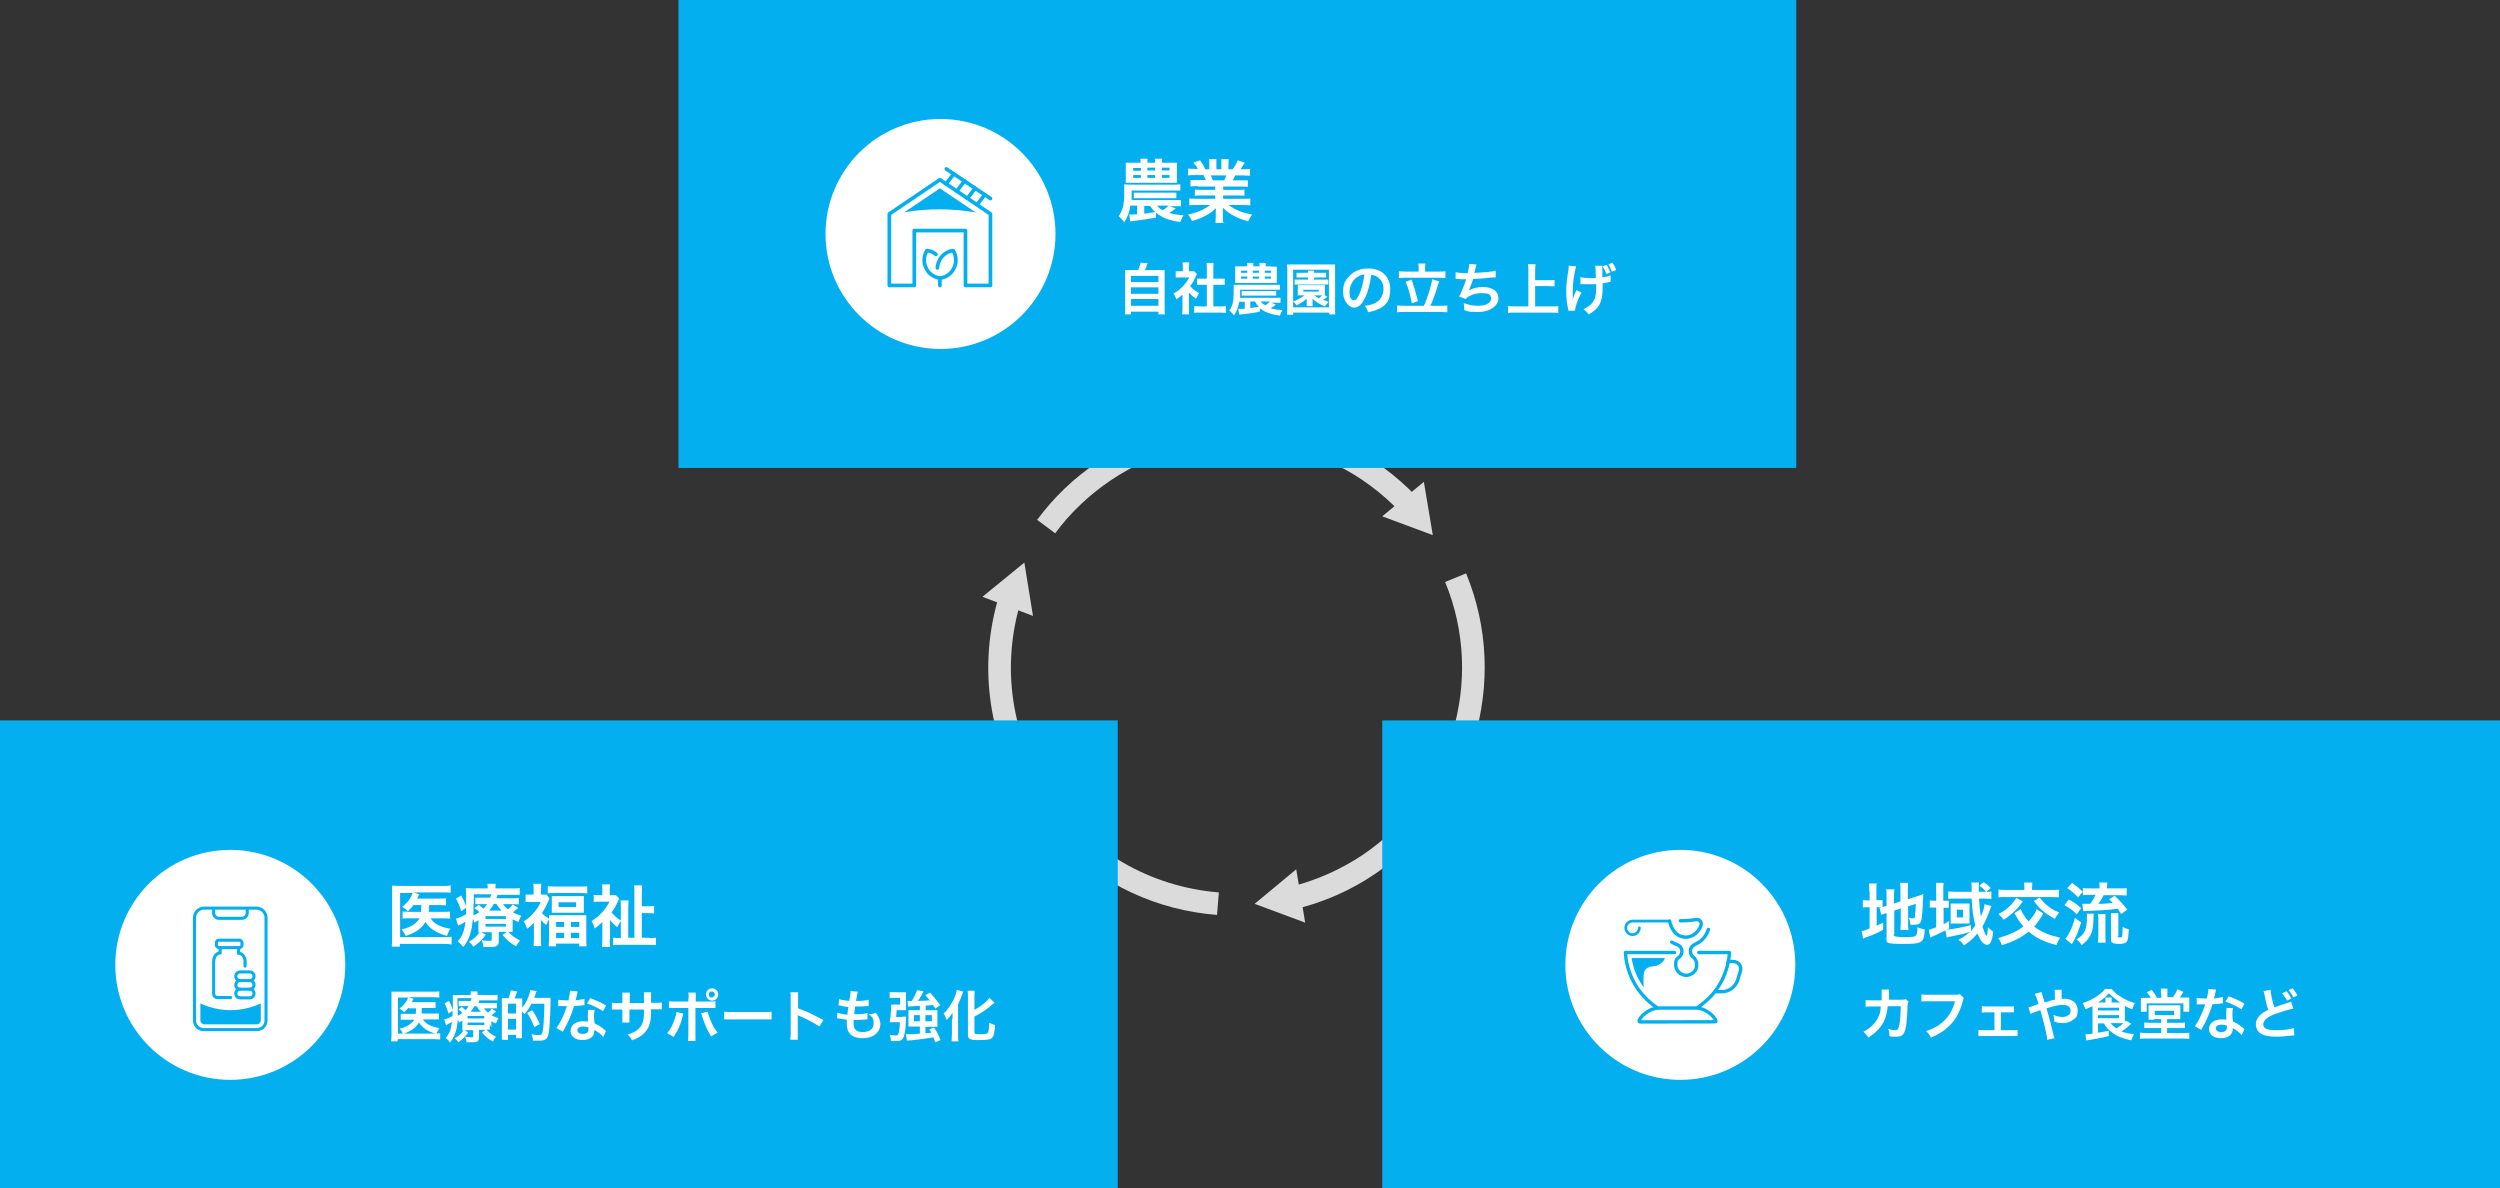<?xml version="1.0" encoding="UTF-8"?>
<svg id="_レイヤー_1" data-name="レイヤー_1" xmlns="http://www.w3.org/2000/svg" version="1.1" viewBox="0 0 811 385.5">
  <rect x="0" y="0" width="811" height="385.5" fill="#333333" stroke="none"/>
  <!-- Generator: Adobe Illustrator 29.1.0, SVG Export Plug-In . SVG Version: 2.1.0 Build 142)  -->
  <defs>
    <style>
      .st0 {
        stroke-width: 1.2px;
      }

      .st0, .st1, .st2, .st3 {
        fill: none;
        stroke: #04afef;
        stroke-linecap: round;
      }

      .st0, .st1, .st3 {
        stroke-linejoin: round;
      }

      .st4 {
        fill: #04afef;
      }

      .st1 {
        stroke-width: .9px;
      }

      .st5 {
        fill: #fff;
      }

      .st2 {
        stroke-miterlimit: 10;
        stroke-width: 1px;
      }

      .st6 {
        fill: #dbdbdb;
      }

      .st3 {
        stroke-width: 1.1px;
      }
    </style>
  </defs>
  <g>
    <g>
      <path class="st6" d="M336.4,168.7c5.4-7.3,12-13.7,19.7-18.8,15.9-10.7,35.2-15.5,54.2-13.3,18.8,2.2,36.3,10.9,49.3,24.6l-5.3,5c-24.7-26.1-64.2-30.5-94.1-10.3-6.9,4.7-13,10.4-17.9,17.1l-5.9-4.4Z"/>
      <polygon class="st6" points="448.4 167.5 464.8 173.6 461.9 156.3 448.4 167.5"/>
    </g>
    <g>
      <path class="st6" d="M344.3,273.6c-3.6-3.6-6.9-7.6-9.9-12-13.6-20.2-17.4-45.1-10.3-68.4l7,2.1c-6.4,21.2-3,43.9,9.4,62.2,12.5,18.6,32.6,30.2,54.9,32l-.6,7.3c-19.4-1.5-37.1-9.8-50.5-23.2Z"/>
      <polygon class="st6" points="335.1 199.8 332.3 182.5 318.7 193.6 335.1 199.8"/>
    </g>
    <g>
      <path class="st6" d="M420.3,294.8l-1.7-7.1c8.4-2.1,16.3-5.6,23.5-10.4,28.7-19.4,39.9-56.6,26.7-88.5l6.8-2.8c14.5,35.1,2.2,76.1-29.4,97.4-7.9,5.4-16.6,9.2-25.9,11.5Z"/>
      <polygon class="st6" points="420.5 282 407 293.2 423.4 299.3 420.5 282"/>
    </g>
  </g>
  <rect class="st4" x="220.1" width="362.6" height="151.8"/>
  <g>
    <path class="st5" d="M374.8,70.6c-1.9.4-4,.7-7.2,1.1-.4,0-.6,0-.9.2l-.4-2.3c.1,0,.2,0,.2,0,.5,0,1.7,0,2.4-.1v-2.8h-2.2c-.3,2.1-1,3.9-2,5.4-.8-1-1.1-1.4-1.8-2,1.3-1.8,1.8-3.7,1.8-7.5s0-2.2-.1-2.8c.8,0,1.3.1,2.2.1h14c.9,0,1.5,0,2.1-.1v2c-.4,0-1.2,0-2.1,0h-13.7v1.3c0,.6,0,1,0,1.8h14.2c.9,0,1.3,0,1.8,0v2c-.5,0-.9,0-1.8,0h-1.8l1.9.7c-.7.5-1.1.9-2.1,1.5,1.6.4,3,.7,4.6.7-.5,1-.7,1.4-1,2.2-3.5-.4-6-1.4-7.9-3v1.7ZM379.3,52.8c1.2,0,1.5,0,2.5,0,0,.6,0,1,0,2v2.5c0,.8,0,1.5,0,2-.9,0-1.2,0-2.2,0h-12.4c-.6,0-1.4,0-2,0,0-.5,0-1,0-2v-2.4c0-1,0-1.5,0-2.1.7,0,1.5,0,2.5,0h2.3c0-.5,0-.9-.1-1.3h2.4c0,.4-.1.9-.1,1.3h2.5c0-.5,0-1.1-.1-1.3h2.4c0,.4-.1.9-.1,1.3h2.4ZM367.6,54.5v.9h2.5v-.9h-2.5ZM367.6,56.8v.9h2.5v-.9h-2.5ZM367.8,62.5c.6,0,.9,0,2,0h9.8c1.1,0,1.4,0,2,0v1.8c-.6,0-.9,0-2,0h-9.8c-1,0-1.3,0-2,0v-1.8ZM371.2,69.3c.7,0,1.9-.3,3.5-.5-.7-.7-1.1-1.2-1.6-2h-1.9v2.6ZM372.2,55.3h2.5v-.9h-2.5v.9ZM372.2,57.7h2.5v-.9h-2.5v.9ZM375.4,66.7c.5.7.9,1.1,1.8,1.5.7-.4,1.3-.9,1.9-1.5h-3.7ZM376.9,55.3h2.5v-.9h-2.5v.9ZM376.9,57.7h2.5v-.9h-2.5v.9Z"/>
    <path class="st5" d="M388.5,60.4c-1,0-1.6,0-2.3.1v-2.1c.6,0,1.2,0,2.3,0h2.7c-.3-.7-.6-1.2-.8-1.6h-2.4c-1.1,0-1.9,0-2.6.1v-2.2c.7,0,1.4.1,2.5.1h.7c-.4-.8-.7-1.1-1.5-2l2.2-.8c.7,1,1.1,1.6,1.7,2.9h1.3v-1.6c0-.7,0-1.3-.1-1.7h2.4c0,.4,0,.9,0,1.6v1.7h1.6v-1.7c0-.7,0-1.2,0-1.6h2.4c0,.4-.1,1-.1,1.7v1.6h1.4c.8-1.1,1.2-1.9,1.6-2.9l2.3.8c-.5.9-.9,1.4-1.4,2.1h.6c1.1,0,1.8,0,2.5-.1v2.2c-.7,0-1.5-.1-2.6-.1h-2.2c-.4.9-.5,1.1-.8,1.6h2.6c1.1,0,1.6,0,2.3,0v2.1c-.7,0-1.2-.1-2.3-.1h-5.7v1.1h4.6c1,0,1.7,0,2.3-.1v2c-.6,0-1.3-.1-2.3-.1h-4.6v1.1h6.1c1.3,0,2,0,2.7-.1v2.2c-.8,0-1.6-.1-2.6-.1h-4.4c.7.6,1.7,1.2,3,1.8,1.4.6,2.6.9,4.6,1.3-.6.8-.9,1.3-1.3,2.2-3.7-1-6.2-2.4-8.2-4.4,0,.8,0,1,0,1.6v1.1c0,.9,0,1.6.2,2.2h-2.6c0-.6.1-1.4.1-2.2v-1.1c0-.5,0-.6,0-1.5-1,1.1-1.8,1.7-3.2,2.4-1.4.8-2.8,1.3-4.5,1.8-.4-.8-.8-1.4-1.3-2.1,3.2-.7,5.4-1.7,7.2-3.1h-4.1c-1,0-1.8,0-2.7.1v-2.2c.7,0,1.5.1,2.6.1h5.8v-1.1h-4.4c-1,0-1.6,0-2.2.1v-2c.6,0,1.3.1,2.2.1h4.4v-1.1h-5.5ZM397.1,58.5c.3-.6.5-1,.7-1.6h-5c.3.7.4,1,.7,1.6h3.6Z"/>
  </g>
  <g>
    <path class="st5" d="M369.2,87.6c.4-.8.6-1.5.8-2.4l2.3.2c-.3.9-.6,1.5-.9,2.2h4.2c1,0,1.5,0,2.2,0,0,.6,0,1.1,0,2.2v10.1c0,1.1,0,1.5.1,2.1h-2.1v-.9h-8.9v.9h-2c0-.5.1-1.2.1-2.1v-10.1c0-1.1,0-1.6,0-2.2.6,0,1.2,0,2.2,0h2.2ZM366.9,91.5h8.9v-2h-8.9v2ZM366.9,95.3h8.9v-2.1h-8.9v2.1ZM366.9,99.2h8.9v-2.2h-8.9v2.2Z"/>
    <path class="st5" d="M385.7,100.2c0,.8,0,1.3,0,1.8h-2.2c0-.5.1-1,.1-1.9v-4.5c-.7.6-1.1.9-2,1.5-.2-.7-.5-1.3-.9-1.9,1.3-.7,2.1-1.4,3.1-2.4.8-.9,1.4-1.6,2-2.8h-2.9c-.6,0-1,0-1.5,0v-2c.5,0,.8,0,1.4,0h.9v-1.5c0-.5,0-1-.1-1.4h2.2c0,.4-.1.8-.1,1.4v1.5h.7c.6,0,.8,0,1,0l.9.9c-.2.3-.3.5-.4.8-.6,1.3-.9,1.9-1.8,3.1.8,1,1.7,1.6,2.9,2.3-.4.6-.7,1.1-1,1.8-.9-.6-1.5-1.1-2.3-2v5.2ZM393.4,99.4h2.2c.9,0,1.5,0,2.1-.1v2.2c-.6,0-1.3-.1-2.1-.1h-6.2c-.7,0-1.4,0-2,.1v-2.2c.6,0,1.2.1,2.1.1h2v-7h-1.4c-.6,0-1.2,0-1.8,0v-2c.5,0,1,0,1.8,0h1.4v-3.2c0-.7,0-1.2-.1-1.9h2.3c-.1.7-.1,1.1-.1,1.9v3.2h1.9c.8,0,1.3,0,1.8,0v2c-.6,0-1.1,0-1.8,0h-1.9v7Z"/>
    <path class="st5" d="M408.6,101.1c-1.6.4-3.3.6-5.9.9-.3,0-.5,0-.7.1l-.3-1.9c.1,0,.1,0,.2,0,.4,0,1.4,0,1.9,0v-2.3h-1.8c-.3,1.7-.8,3.2-1.7,4.4-.7-.8-.9-1.1-1.5-1.6,1.1-1.5,1.4-3,1.4-6.1s0-1.8,0-2.2c.6,0,1.1,0,1.8,0h11.5c.8,0,1.2,0,1.7,0v1.6c-.3,0-1,0-1.7,0h-11.2v1.1c0,.5,0,.8,0,1.5h11.6c.8,0,1.1,0,1.5,0v1.6c-.4,0-.8,0-1.5,0h-1.5l1.5.6c-.5.5-.9.7-1.7,1.2,1.3.4,2.4.5,3.8.6-.4.8-.6,1.2-.8,1.8-2.9-.4-4.9-1.1-6.5-2.4v1.4ZM412.2,86.5c1,0,1.2,0,2,0,0,.5,0,.8,0,1.7v2c0,.7,0,1.3,0,1.6-.7,0-1,0-1.8,0h-10.1c-.5,0-1.1,0-1.6,0,0-.4,0-.8,0-1.7v-2c0-.8,0-1.2,0-1.7.6,0,1.3,0,2,0h1.9c0-.4,0-.7,0-1.1h2c0,.4,0,.7,0,1.1h2c0-.4,0-.9,0-1.1h2c0,.4,0,.7,0,1.1h1.9ZM402.6,87.8v.7h2v-.7h-2ZM402.6,89.7v.7h2v-.7h-2ZM402.8,94.4c.5,0,.7,0,1.6,0h8c.9,0,1.2,0,1.6,0v1.5c-.5,0-.8,0-1.6,0h-8c-.8,0-1.1,0-1.6,0v-1.5ZM405.6,99.9c.6,0,1.5-.2,2.8-.4-.6-.5-.9-1-1.3-1.7h-1.5v2.1ZM406.4,88.5h2v-.7h-2v.7ZM406.4,90.4h2v-.7h-2v.7ZM409,97.8c.4.6.8.9,1.5,1.2.5-.3,1-.7,1.5-1.2h-3ZM410.3,88.5h2v-.7h-2v.7ZM410.3,90.4h2v-.7h-2v.7Z"/>
    <path class="st5" d="M431.2,102.1v-.7h-11.7v.7h-2c0-.6.1-1.4.1-2.4v-11.7c0-.8,0-1.5-.1-2.2.6,0,1.2,0,2.1,0h11.4c.9,0,1.5,0,2.1,0,0,.7,0,1.2,0,2.2v11.7c0,1.1,0,1.9.1,2.3h-2ZM419.5,97.8c.8-.3,1.3-.5,1.6-.7.8-.4,1.4-.8,2.1-1.3h-1q-.8,0-1.2,0c0-.3,0-.5,0-1v-1.3c0-.4,0-.6,0-1,.3,0,.6,0,1.2,0h6.4c.6,0,.8,0,1.2,0,0,.3,0,.5,0,1v1.3c0,.5,0,.7,0,1l.8.4q-.1,0-.3.3c-.3.3-.6.5-1.1.8.5.2.9.3,1.8.6-.5.6-.8.9-1.2,1.5-1.9-.8-3.1-1.6-4-2.5q0,.3,0,.6v.8c0,.5,0,.7,0,1h-1.9c0-.3,0-.6,0-1v-.8c0-.1,0-.4,0-.6-1,.9-1.8,1.4-3.3,2.2-.4-.6-.5-.8-1.1-1.3v1.9h11.6v-12.2h-11.6v10.3ZM422.1,90c-.7,0-1,0-1.5,0v-1.5c.4,0,.7,0,1.5,0h2.2c0-.3,0-.5,0-.7h2c0,.2,0,.3,0,.7h2.5c.7,0,1,0,1.4,0v1.5c-.5,0-.7,0-1.4,0h-2.5v.7h3.2c.7,0,1,0,1.4,0v1.6c-.5,0-.8,0-1.4,0h-8.1c-.6,0-.9,0-1.4,0v-1.6c.4,0,.7,0,1.4,0h2.9v-.7h-2.2ZM422.8,94.6h5v-.6h-5v.6ZM426.4,95.8c.4.4.7.6,1.4,1,.3-.3.8-.6,1.1-1h-2.4Z"/>
    <path class="st5" d="M442.9,96.4c-1,2.3-2.2,3.4-3.7,3.4s-3.5-2.1-3.5-5,.7-3.8,2-5.2c1.5-1.7,3.6-2.5,6.2-2.5,4.3,0,7.1,2.6,7.1,6.7s-1.6,5.6-4.4,6.7c-.9.4-1.6.5-2.8.8-.3-1-.5-1.4-1.1-2.1,1.7-.2,2.7-.5,3.6-1,1.6-.9,2.5-2.6,2.5-4.5s-.8-3.1-2.2-4c-.6-.3-1-.5-1.8-.5-.3,2.8-1,5.3-1.9,7.3ZM440.2,89.9c-1.5,1.1-2.4,2.9-2.4,4.9s.6,2.6,1.4,2.6,1.2-.8,1.9-2.3c.7-1.6,1.3-4.1,1.5-6.1-.9.1-1.6.4-2.3.9Z"/>
    <path class="st5" d="M461.9,99.2c1.1-2.3,2.5-6.8,2.7-8.6l2.3.7c-.2.4-.2.5-.6,1.7-.6,2.2-1.6,4.7-2.3,6.2h3.2c.9,0,1.7,0,2.3-.1v2.2c-.6,0-1.3-.1-2.3-.1h-11.7c-1,0-1.7,0-2.3.1v-2.2c.6,0,1.4.1,2.3.1h6.4ZM460.2,86.9c0-.5,0-.9-.1-1.4h2.3c0,.4-.1.9-.1,1.4v1.2h4.3c1,0,1.8,0,2.3-.1v2.2c-.6,0-1.4-.1-2.3-.1h-10.5c-.9,0-1.7,0-2.3.1v-2.2c.5,0,1.3.1,2.3.1h4.1v-1.2ZM457.9,90.7c.8,2.2,1.2,3.6,2.1,7l-2,.7c-.5-2.6-1.1-4.9-2-7l1.9-.7Z"/>
    <path class="st5" d="M472.2,88.3c.8.2,2,.3,3.9.3.3-1.4.5-2.2.5-3l2.4.2q-.1.3-.3,1t-.4,1.7c1.4,0,3.4-.2,4.6-.3,1.3-.2,1.7-.2,2.3-.4v2.2c-.3,0-.5,0-.9,0-2.6.3-4.2.4-6.4.5-.4,1.3-1.1,3-1.4,3.7h0c1.2-.7,2.8-1.1,4.5-1.1,3.2,0,5.1,1.4,5.1,3.7s-2.6,4.4-6.5,4.4-3.2-.2-4.6-.6c0-1,0-1.4-.2-2.3,1.6.6,3.1.9,4.6.9,2.6,0,4.3-.9,4.3-2.4s-1.1-1.7-3-1.7-2.7.3-3.9.9c-.7.3-1,.6-1.3,1l-2.2-.8c.3-.4.6-1,.8-1.6.6-1.4,1.3-3.1,1.5-4-1,0-1.8,0-2.7-.1-.3,0-.4,0-.6,0h-.1v-2.1Z"/>
    <path class="st5" d="M497.9,99.4h5.2c1,0,1.8,0,2.4-.1v2.2c-.8,0-1.5-.1-2.4-.1h-11.4c-.8,0-1.7,0-2.5.1v-2.2c.7,0,1.5.1,2.5.1h4.1v-11.6c0-.8,0-1.3-.1-2.1h2.4c0,.7-.1,1.3-.1,2.1v3.1h4.2c.8,0,1.4,0,2.1-.1v2.1c-.6,0-1.3-.1-2.1-.1h-4.2v6.6Z"/>
    <path class="st5" d="M513,95c-1.2,2.2-2,4.5-2.1,5.8h-2.1c0-.1,0-.2-.1-.6-.5-2-.6-3.8-.6-5.9s.1-3.1.7-6.8c.1-.7.1-.9.1-1.3l2.4.2c-.2.7-.3,1.1-.5,2.2-.3,1.5-.4,2-.5,3.5,0,1.2-.1,1.7-.1,2.1s0,.3,0,.5c0,.2,0,.5,0,1.4v.3c0,.3,0,.4,0,.7.3-1,.8-2.2,1.2-3l1.6.8ZM512.6,89.9c.8.2,1.7.3,3.2.3s1,0,1.9,0c-.1-3.2-.1-3.3-.2-4h2.3c0,.3,0,.4,0,.6s0,.3,0,1.2c0,.2,0,.9,0,2,1.3-.2,2.1-.4,2.7-.7v2.1c-.2,0-.3,0-.9.2-.8.2-1,.2-1.7.3,0,.4,0,.5,0,.9,0,1.9-.1,3.4-.4,4.3-.4,1.5-1,2.6-2.1,3.5-.6.5-1,.8-2,1.4-.6-.8-.9-1.1-1.7-1.7,1.2-.6,2.1-1.2,2.8-2,.9-1.1,1.3-2.4,1.3-5s0-.6,0-1.1c-.6,0-1.5,0-2.4,0s-1.2,0-1.6,0c-.5,0-.6,0-.8,0h-.3v-2.1ZM521.2,85.9c.5.9.8,1.5,1.2,2.5l-1.3.5c-.3-1-.7-1.7-1.2-2.5l1.3-.5ZM522.9,88.2c-.3-.9-.7-1.7-1.1-2.5l1.3-.5c.5.8.9,1.5,1.2,2.4l-1.3.5Z"/>
  </g>
  <rect class="st4" y="233.7" width="362.6" height="151.8"/>
  <g>
    <path class="st5" d="M132.5,326.9c-.5.6-.7.8-1.4,1.5-.4-.5-.8-.8-1.5-1.2,1.2-1,2-1.9,2.5-2.9.1-.2.2-.3.3-.7h-3.3v11.7h11.7c.9,0,1.5,0,2-.1v2c-.6,0-1.1-.1-2-.1h-11.8v.7h-2.1c0-.6.1-1.2.1-2.1v-12.1c0-.8,0-1.4,0-1.9.6,0,1,0,1.9,0h11.6c.9,0,1.4,0,2-.1v2c-.6,0-1.1-.1-2-.1h-8l1.6.5c0,.1,0,.2-.1.3q-.1.3-.4.8h5.9c.9,0,1.3,0,1.8,0v1.9c-.6,0-1.1,0-1.7,0h-2.8q0,.2,0,.4c0,.5,0,.9,0,1.4h3.9c.8,0,1.2,0,1.7,0v1.9c-.5,0-1,0-1.8,0h-3.4c.9,1.4,2.4,2.3,5.3,2.8-.4.6-.6,1-.9,1.9-2.9-.8-4.5-1.9-5.7-3.7-1,1.7-2.6,2.9-5.2,3.7-.3-.7-.6-1.3-1.1-1.7,1.3-.3,1.9-.6,2.7-1,1-.6,1.7-1.2,2.1-1.9h-2.5c-1,0-1.4,0-1.9,0v-1.9c.5,0,.9,0,2,0h2.9c0-.6,0-.8.1-1.8h-2.3Z"/>
    <path class="st5" d="M158.9,332.4c0,.9,0,1.1,0,1.6-.4,0-.6,0-1.1,0,1,1.1,1.8,1.7,3.1,2.3-.4.5-.7,1-1,1.6-1.6-.9-2.4-1.6-3.6-3l1.2-.8h-2.1v2.6c0,.5-.2.9-.5,1.1-.3.2-.7.3-1.6.3s-1.3,0-2,0c0-.7-.1-1.1-.5-1.8.8.1,1.4.2,2,.2s.7,0,.7-.4v-1.9h-2c-.4,0-.5,0-.8,0l1.2.7c-1,1.4-1.8,2.2-3.2,3.2-.5-.7-.7-.9-1.2-1.3,1.4-.8,2.2-1.5,2.8-2.5q-.2,0-.3,0c0-.5,0-.7,0-1.5v-1.7c-.3.2-.5.3-1.1.6-.1-.5-.2-.6-.4-1-.1,1.9-.4,3.2-.8,4.4-.4,1.2-.8,1.9-1.7,3.1-.5-.7-.8-1-1.4-1.5,1.2-1.4,1.7-2.7,2-5.2-.5.3-1.2.7-1.6.9,0,0-.2.1-.3.2l-.6-1.9c.6-.1,1.6-.5,2.7-1.1,0-.6,0-.9,0-1.7l-1.3.9c-.4-1.4-.7-2.2-1.3-3.3l1.4-.8c.6,1,.9,1.7,1.3,2.9v-.6c0-.3,0-1.3,0-1.9,0-1.4,0-1.6,0-2.3.6,0,1.2,0,2.2,0h3.6c0-.6,0-.9,0-1.2h2.2c0,.3,0,.6,0,1.1h0c0,.1,4.3.1,4.3.1,1,0,1.6,0,2.2-.1v1.8c-.6,0-1.1,0-2,0h-3.9c-.1.5-.2.6-.3.9h4.1c.8,0,1.3,0,1.9,0v1.7c-.5,0-.9,0-1.8,0h-2.4c.5.6.7.9,1.3,1.4.6-.5.9-.8,1.2-1.3l1.4.9c-.7.7-.9.8-1.4,1.3.8.4,1.3.6,2.2.9-.4.7-.5.9-.8,1.7-.7-.3-1-.4-1.5-.7v1.9ZM148.5,326.5c0,1.1,0,1.9,0,3,.6-.3,1-.5,1.5-.9-.4-.5-.7-.7-1.3-1.1l1.1-.9c.6.5.9.8,1.2,1.1.4-.4.7-.7,1-1.3h-1.5c-.8,0-1.2,0-1.7,0v-1.7c.5,0,.9,0,1.7,0h2.2c.1-.3.2-.5.3-.9h-4.6v2.6ZM151.7,330.4h5.4v-.8h-5.4v.8ZM151.7,332.5h5.4v-.8h-5.4v.8ZM156,328.2c-.6-.6-.8-.9-1.4-1.8h-.7c-.4.7-.7,1.2-1.2,1.8h3.3Z"/>
    <path class="st5" d="M164.9,323.9c.4-.9.6-1.7.8-2.6l2.1.3c-.4,1.1-.5,1.5-.9,2.3h1c.9,0,1.4,0,1.5,0q0,.1,0,.5s0,0,0,1v1.5c1.2-1.4,2.4-3.9,2.6-5.7l2.1.3c-.1.3-.1.3-.3.7,0,.3-.4,1.1-.5,1.5h3.8c.7,0,1.2,0,1.5,0q0,.5,0,1.4c0,2.2-.2,6.4-.3,7.3-.3,4.6-.8,5.2-3.6,5.2s-.9,0-1.8,0c0-.8-.2-1.3-.5-2.1,1.1.2,1.7.3,2.3.3s1-.1,1.2-.7c.4-1.1.6-4.5.7-9.5h-4.2c-.7,1.4-1.2,2.2-2.3,3.4-.3-.4-.3-.5-.8-.9v6.9c0,.7,0,1.3,0,1.8h-1.9v-1.1h-2.6v1.6h-2c0-.5,0-1.2,0-2.3v-9.4c0-1,0-1.4,0-1.8.3,0,.7,0,1,0h1ZM164.8,328.8h2.6v-3.2h-2.6v3.2ZM164.8,334h2.6v-3.5h-2.6v3.5ZM173.3,333.2c-.6-1.7-1.5-3.5-2.3-4.6l1.6-.9c1.1,1.5,1.6,2.5,2.5,4.5l-1.8,1Z"/>
    <path class="st5" d="M187.4,321.7q-.1.3-.3,1.2c0,.4-.2.8-.4,1.6,1.2-.1,2.2-.3,2.9-.5v2.1c-.1,0-.2,0-.5,0-.6.1-1.7.2-2.9.3-.5,1.8-1.2,3.5-2,5.2-.4.9-.6,1.2-1.3,2.5q-.2.4-.3.6l-2.1-1.2c.6-.8,1.1-1.6,1.7-2.9.7-1.4,1-2.2,1.7-4.2-.8,0-.9,0-1.1,0s-.3,0-.7,0h-1v-2.1c.6.1,1.3.2,2.4.2s.5,0,.9,0c.3-1.3.5-2.4.5-3.1l2.3.2ZM195.6,336.3c-.6-.8-1.7-1.6-2.8-2.2,0,.2,0,.3,0,.4,0,.7-.3,1.4-.8,1.9-.6.6-1.7,1-3,1-2.4,0-3.9-1.2-3.9-3s1.6-3.1,3.9-3.1.9,0,1.7.2c0-.8,0-1.5,0-2.1s0-1.2.1-1.8h2.1c-.2.8-.2,1.2-.2,1.9s0,1.4.2,2.5c1.3.6,1.5.7,2.8,1.7.3.2.3.3.6.5q.1.1.3.3l-1,2ZM189.2,333c-1.2,0-1.9.5-1.9,1.2s.6,1.2,1.8,1.2,1.8-.5,1.8-1.5,0-.6,0-.6c-.6-.2-1.1-.3-1.6-.3ZM195.6,328c-1.6-1-3.2-1.8-5.2-2.5l1.1-1.7c2.1.8,3.5,1.4,5.1,2.4l-1,1.9Z"/>
    <path class="st5" d="M208.9,325.3v-.8s0-.6,0-.6c0-1.2,0-1.6,0-2h2.3c0,.4,0,.5,0,1.2q0,1.1,0,2.2h1.2c1.3,0,1.6,0,2.3-.1v2.2c-.6,0-1.1,0-2.3,0h-1.2c0,2.2,0,2.3-.1,3-.3,2.3-1,3.8-2.6,5.2-1,.8-1.9,1.3-3.5,1.9-.3-.8-.6-1.1-1.4-1.9,1.7-.5,2.6-1,3.4-1.7,1.2-1.1,1.7-2.3,1.9-4.3,0-.4,0-.8,0-2.1h-4.7v2.7c0,.8,0,1,0,1.5h-2.3c0-.4,0-.9,0-1.5v-2.7h-1.1c-1.2,0-1.7,0-2.3,0v-2.2c.7.1,1.1.1,2.3.1h1.1v-1.8c0-.8,0-1.1,0-1.6h2.4c0,.6,0,.6,0,1.5v1.9h4.7Z"/>
    <path class="st5" d="M221.6,328.8c0,.2,0,.2-.1.6-.6,2.8-1.6,5-3,7-.9-.6-1.2-.8-2.1-1.2,1.2-1.4,1.8-2.7,2.5-4.7.3-.9.5-1.5.5-2.2l2.2.5ZM223.4,323.9c0-.9,0-1.4-.1-1.9h2.4c0,.5,0,.8,0,1.9v1h4.1c1.2,0,1.6,0,2.3-.1v2.2c-.6,0-1.1,0-2.3,0h-4.2v8.7c0,.9,0,1.4,0,2h-2.4c0-.6.1-1.1.1-2v-8.7h-4c-1.2,0-1.6,0-2.3,0v-2.2c.7.1,1.1.1,2.3.1h4v-1ZM229.6,328.2c.1.6.3,1.1.6,2,.8,2.2,1.5,3.4,2.6,4.8-.9.5-1.2.6-2.1,1.2-1.4-2.2-2.1-3.9-3-6.7-.1-.5-.2-.6-.3-.8l2.1-.5ZM233,322.6c0,1.1-.9,2-2,2s-2-.9-2-2,.9-2,2-2,2,.9,2,2ZM229.9,322.6c0,.6.5,1,1,1s1-.5,1-1-.5-1-1-1-1,.5-1,1Z"/>
    <path class="st5" d="M234.9,328.2c.8.1,1.1.1,2.9.1h9.6c1.8,0,2.1,0,2.9-.1v2.5c-.7,0-.9,0-2.9,0h-9.6c-2,0-2.2,0-2.9,0v-2.5Z"/>
    <path class="st5" d="M256.4,337.2c0-.6.1-1.1.1-2v-11.5c0-.9,0-1.4-.1-1.8h2.5c0,.5,0,.8,0,1.9v3.3c2.5.9,5.3,2.2,8.2,3.8l-1.3,2.1c-1.5-1-3.4-2.1-6.4-3.4-.4-.2-.5-.2-.6-.3,0,.5,0,.7,0,1.2v4.8c0,.9,0,1.4,0,2h-2.5Z"/>
    <path class="st5" d="M271.7,328.5c.8.3,1.3.4,3.2.7,0-.6.2-1.9.3-2.5-1.1-.1-1.4-.2-2.6-.5-.3,0-.3,0-.6-.1l.2-2c.8.3,2,.5,3.3.6.3-1.5.4-2.4.4-3s0,0,0-.2l2.4.2c-.2.6-.3.8-.6,3,2,0,3.1-.1,4.1-.4v2.1c-.3,0-.4,0-.8,0-1.3.1-1.9.1-2.5.1s-.3,0-1.1,0c-.2,1.3-.2,1.7-.3,2.5.5,0,.7,0,.9,0,1.3,0,2.6-.1,3.4-.4v2.1c-.2,0-.3,0-.6,0-.8,0-1.9.2-2.7.2s-.5,0-1.2,0c0,.5,0,1,0,1.3,0,.9.2,1.4.7,1.9.5.5,1.2.7,2.2.7,2.3,0,3.6-1,3.6-2.8s-.5-2.1-1.6-3c1,0,1.4-.1,2.2-.5.5.5.6.8.8,1.1.5.8.8,1.8.8,2.6,0,1.3-.6,2.5-1.7,3.4-1,.8-2.4,1.2-4.1,1.2-3.3,0-5.1-1.6-5.1-4.5s0-.9,0-1.5c-1.1-.1-1.8-.3-2.5-.4-.4,0-.4,0-.7-.1l.2-2.1Z"/>
    <path class="st5" d="M292.6,329.8c.6,0,.9,0,1.3,0,0,.4,0,.5,0,.9-.1,2.7-.2,3.5-.5,4.8-.2,1.1-.6,1.7-1.2,2-.4.2-.8.2-1.6.2s-1,0-1.6,0c0-.8-.1-1.2-.4-2,.7.1,1.3.2,1.8.2.7,0,.9,0,1-.5.3-.8.5-2,.5-3.8h-2.1c-.5,0-.8,0-1.2,0,.3-1.5.5-3.7.5-5.7.4,0,.6,0,1.5,0h1.4v-2.2h-1.8c-.7,0-1.2,0-1.6,0v-1.9c.4,0,.8.1,1.7.1h2.2c.6,0,1,0,1.4,0,0,.5,0,.8,0,1.4v2.7c0,.5,0,1.1,0,1.7-.4,0-.7,0-1.3,0h-1.7q-.1,1.5-.2,2.2h1.9ZM298.5,326.3c-2.4.1-3.7.2-3.9.3l-.2-1.9c.3,0,.6,0,.9,0s.1,0,.5,0c.8-1.4,1.3-2.3,1.7-3.5l2.1.4q-.2.4-.7,1.3c-.3.6-.6,1-1.1,1.8,1.3,0,2.6-.1,3.8-.2-.4-.5-.7-.8-1.4-1.7l1.5-.8c1.2,1.3,2.2,2.5,3.3,4.1l-1.6,1.1c-.3-.6-.5-.8-.7-1.2-1,.1-1.6.2-2.4.2v1.5h2.4c.6,0,1,0,1.4,0,0,.4,0,.7,0,1.3v2.7c0,.6,0,.9,0,1.4-.5,0-1,0-1.5,0h-2.4v2.1q1-.1,1.9-.2c-.2-.3-.3-.6-.6-1.1l1.5-.6c1.1,1.7,1.4,2.3,2.1,4.1l-1.7.7c-.3-.8-.4-1.1-.6-1.6-2.2.4-5.3.8-7.4,1-.8,0-.9,0-1.2.1l-.3-2.1c.2,0,.4,0,.5,0,.7,0,2.4,0,4-.2v-2.3h-2.2c-.7,0-1.1,0-1.5,0,0-.4,0-.9,0-1.4v-2.6c0-.5,0-.9,0-1.3.5,0,.8,0,1.5,0h2.2v-1.4ZM296.5,329.3v2h1.9v-2h-1.9ZM300.2,331.3h2.1v-2h-2.1v2Z"/>
    <path class="st5" d="M309,330.6c0-.6,0-.8,0-2-.4.6-1.2,1.6-1.9,2.3-.4-1.1-.4-1.2-1-2.1,1.2-1.2,1.7-1.9,2.5-3.2,1-1.6,1.6-3.2,1.8-4.5l2.1.6c-.2.4-.2.6-.4,1-.4,1.2-.5,1.3-1.3,3.1v9.7c0,.7,0,1.5.1,2.3h-2.2c0-.8.1-1.5.1-2.3v-4.9ZM316.1,334.9c0,.5.3.6,1.8.6s2.3-.1,2.5-.4c.3-.4.4-1.1.5-3.3.7.3,1.3.6,1.9.7-.1,2.2-.4,3.4-.8,4-.6.7-1.5.9-4.5.9s-3.5-.3-3.5-1.9v-11.9c0-.9,0-1.6-.1-2.2h2.3c0,.5-.1,1.2-.1,2.2v4c2.1-1.1,3.9-2.6,4.9-3.9l1.6,1.6c-.1.1-.2.2-.4.3-2,1.8-3.7,2.9-6.1,4.2v5.1Z"/>
  </g>
  <g>
    <path class="st5" d="M134,293.8c-.5.7-.9,1-1.7,1.8-.5-.5-1-.9-1.8-1.4,1.5-1.3,2.4-2.3,3-3.6.1-.3.2-.4.3-.9h-4v14.3h14.3c1.1,0,1.8,0,2.4-.1v2.5c-.7-.1-1.3-.2-2.4-.2h-14.4v.9h-2.6c0-.7.1-1.5.1-2.6v-14.8c0-.9,0-1.7,0-2.4.7,0,1.3.1,2.4.1h14.1c1.1,0,1.7,0,2.5-.2v2.4c-.7-.1-1.3-.1-2.4-.1h-9.7l1.9.6c0,.2-.1.2-.2.4q-.2.4-.5,1h7.2c1.1,0,1.6,0,2.2-.1v2.3c-.7,0-1.3-.1-2.1-.1h-3.4q0,.2,0,.5c0,.6,0,1.1-.1,1.7h4.8c1,0,1.5,0,2.1-.1v2.3c-.6,0-1.2-.1-2.2-.1h-4.1c1.1,1.8,3,2.8,6.4,3.4-.5.7-.7,1.2-1.1,2.3-3.6-1-5.5-2.3-7-4.5-1.2,2.1-3.2,3.5-6.4,4.5-.4-.8-.8-1.5-1.3-2.1,1.6-.4,2.4-.7,3.3-1.2,1.2-.7,2-1.5,2.5-2.4h-3.1c-1.2,0-1.7,0-2.4.1v-2.3c.7,0,1.1.1,2.4.1h3.6c0-.8,0-1,.1-2.2h-2.9Z"/>
    <path class="st5" d="M166.3,300.4c0,1.1,0,1.4,0,1.9-.5,0-.8,0-1.4,0,1.2,1.3,2.2,2,3.8,2.8-.5.6-.9,1.2-1.3,1.9-1.9-1.1-2.9-2-4.4-3.7l1.4-1h-2.6v3.1c0,.7-.2,1.1-.6,1.4-.4.3-.9.4-1.9.4s-1.6,0-2.5,0c0-.8-.2-1.3-.5-2.2.9.2,1.7.2,2.4.2s.8,0,.8-.5v-2.3h-2.4c-.4,0-.6,0-1,0l1.5.8c-1.3,1.8-2.2,2.6-4,3.9-.6-.8-.9-1.1-1.5-1.6,1.8-1,2.6-1.8,3.4-3q-.2,0-.3,0c0-.5,0-.9,0-1.9v-2.1c-.4.3-.6.4-1.3.8-.2-.5-.3-.7-.5-1.3-.2,2.3-.5,3.9-1,5.4-.5,1.4-1,2.4-2.1,3.8-.7-.8-1-1.2-1.8-1.8,1.5-1.8,2.1-3.3,2.5-6.4-.6.4-1.5.9-2,1.1-.1,0-.3.1-.4.2l-.7-2.3c.8-.2,2-.7,3.3-1.4,0-.7,0-1.1,0-2.1l-1.6,1.1c-.5-1.7-.9-2.7-1.7-4.1l1.7-1c.7,1.3,1.1,2,1.6,3.5v-.8c0-.4,0-1.6,0-2.3,0-1.7,0-2-.1-2.8.7,0,1.5.1,2.7.1h4.4v-.2c0-.6,0-.9-.1-1.3h2.7c0,.4-.1.7-.1,1.3v.2h5.2c1.2,0,2,0,2.7-.1v2.2c-.8,0-1.3,0-2.4,0h-4.8c-.2.5-.2.8-.4,1.1h5c1,0,1.6,0,2.3-.1v2.1c-.6,0-1.1-.1-2.2-.1h-2.9c.5.8.9,1.1,1.6,1.7.8-.7,1.1-.9,1.5-1.6l1.8,1.1c-.9.8-1.1,1-1.7,1.5,1,.5,1.5.7,2.7,1.1-.5.8-.6,1.1-.9,2-.9-.4-1.2-.5-1.9-.9v2.3ZM153.6,293.3c0,1.3,0,2.3,0,3.7.8-.4,1.2-.6,1.9-1.1-.5-.5-.8-.8-1.6-1.3l1.4-1.1c.8.6,1.1.9,1.5,1.3.5-.5.8-.9,1.2-1.5h-1.8c-1,0-1.5,0-2,0v-2.1c.6,0,1.1,0,2.1,0h2.7c.2-.4.2-.6.4-1.1h-5.7v3.1ZM157.5,298.1h6.6v-.9h-6.6v.9ZM157.5,300.6h6.6v-.9h-6.6v.9ZM162.7,295.4c-.7-.7-1-1.1-1.7-2.2h-.8c-.5.9-.9,1.5-1.5,2.2h4Z"/>
    <path class="st5" d="M173.2,299.4c-.7.7-1.1,1.1-2.2,1.9-.3-.9-.6-1.6-1.1-2.4,1.5-1,2.4-1.8,3.5-3.1.8-1,1.4-1.8,2-3.2h-3.1c-.7,0-1.2,0-1.8,0v-2.4c.5,0,1,0,1.7,0h.9v-1.8c0-.6,0-1.2-.1-1.7h2.6c0,.5-.1,1.1-.1,1.7v1.8h.7c.5,0,.9,0,1.1,0l1,1.3c-.2.3-.3.7-.5,1-.5,1.2-1.2,2.5-2,3.7.6.7,1.4,1.3,2.3,1.8,0-.5,0-.7,0-1.1.6,0,1.2,0,2.2,0h7.7c1.1,0,1.7,0,2.2,0,0,.6,0,1.2,0,2.3v5.5c0,1,0,1.7.1,2.3h-2.4v-.9h-7.5v.9h-2.4c0-.6.1-1.3.1-2.3v-5.5c0-.4,0-.6,0-1-.4.7-.6,1.1-.9,1.9-.8-.6-1.1-.9-1.7-1.6v6.1c0,1.1,0,1.8.1,2.3h-2.5c0-.7.1-1.5.1-2.4v-5.4ZM177.7,287.5c.7,0,1.5.1,2.4.1h8c1.1,0,1.7,0,2.4-.1v2.3c-.6,0-1.2-.1-2.1-.1h-8.6c-.9,0-1.5,0-2.1.1v-2.3ZM179,292.4c0-.7,0-1.2,0-1.7.6,0,1.2,0,2.1,0h6.2c.9,0,1.5,0,2.1,0,0,.5,0,.9,0,1.7v2c0,.8,0,1.2,0,1.7-.6,0-1.1,0-2.1,0h-6.2c-.9,0-1.5,0-2.1,0,0-.5,0-.9,0-1.7v-2ZM180.4,300.7h2.6v-1.6h-2.6v1.6ZM180.4,304.3h2.6v-1.7h-2.6v1.7ZM181.2,294.2h5.7v-1.5h-5.7v1.5ZM185.2,300.7h2.7v-1.6h-2.7v1.6ZM185.2,304.3h2.7v-1.7h-2.7v1.7Z"/>
    <path class="st5" d="M197.8,304.7c0,1,0,1.8.1,2.5h-2.6c0-.7.1-1.5.1-2.5v-5.6c-1,1-1.5,1.4-2.5,2.1-.2-.9-.6-1.7-1-2.4,1.2-.8,2.3-1.6,3.3-2.7,1.1-1.1,1.7-2.1,2.5-3.6h-3.3c-.6,0-1.4,0-1.8.1v-2.3c.6,0,1.1.1,1.7.1h1.1v-1.8c0-.6,0-1.2-.1-1.7h2.6c0,.5-.1,1-.1,1.7v1.8h.7c.7,0,1,0,1.3,0l1.1,1.1c-.1.2-.3.5-.5,1-.5,1.2-1.2,2.4-2,3.5.8,1,1.7,1.8,3.1,2.7-.5.6-.8,1.2-1.2,2.1-1.3-1-1.7-1.4-2.4-2.4v6.3ZM210.6,304.3c1.1,0,1.6,0,2.2-.1v2.4c-.8,0-1.7-.1-2.7-.1h-8.5c-1,0-2,0-2.7.1v-2.4c.5,0,1,.1,2,.1h.5v-9.5c0-1.1,0-2-.1-2.7h2.6c0,.5-.1,1.7-.1,2.5v9.6h2v-14.3c0-1.2,0-2-.1-2.7h2.6c0,.8-.1,1.4-.1,2.7v4.1h1.8c1,0,1.5,0,2.2-.1v2.4c-.7,0-1.2-.1-2.2-.1h-1.8v8h2.4Z"/>
  </g>
  <rect class="st4" x="448.4" y="233.7" width="362.6" height="151.8"/>
  <g>
    <path class="st5" d="M619,325.2c-.1.3-.2.6-.2,1.2,0,2-.3,4.8-.4,6-.5,3.1-1.1,3.9-3.3,3.9s-1.3,0-2.2-.2c0-1.1,0-1.5-.4-2.3,1.1.3,1.8.4,2.4.4s1-.4,1.3-2c.2-1.2.4-3.7.4-5.8h-4.2c-.3,2.3-.6,3.6-1.4,5.2-1,1.9-2.6,3.5-4.9,5-.6-1-.9-1.2-1.6-1.9,2.3-1.2,3.7-2.6,4.7-4.5.5-1,.8-1.9.9-3.1,0-.3,0-.4,0-.6h-3c-1.1,0-1.3,0-1.9.1v-2.2c.6.1,1.1.1,2,.1h3.2c0-.7,0-1.7,0-2.3v-.5c0-.2,0-.4,0-.7h2.4c0,.3,0,.4,0,.6,0,.1,0,.2,0,.3q0,.4,0,1.3c0,.4,0,.6,0,1.1h4c.8,0,1,0,1.4-.2l1,.9Z"/>
    <path class="st5" d="M637.1,323.7c-.2.3-.2.4-.3.8-.9,3.4-2,5.6-3.7,7.5-1.8,2-3.7,3.3-6.7,4.6-.5-1-.7-1.3-1.6-2.1,1.6-.5,2.6-1,3.9-1.8,2.8-1.8,4.6-4.4,5.5-7.9h-8.6c-1.2,0-1.6,0-2.3.1v-2.3c.7.1,1.1.1,2.3.1h8.3c1,0,1.4,0,1.9-.2l1.2,1.2Z"/>
    <path class="st5" d="M649.1,334.2h3.7c.8,0,1.2,0,1.7-.1v2c-.5,0-.9,0-1.7,0h-9.3c-.8,0-1.2,0-1.7,0v-2c.5,0,.8.1,1.7.1h3.5v-5.8h-2.4c-.7,0-1,0-1.7.1v-2.1c.5,0,.9.1,1.6.1h7.1c.8,0,1.2,0,1.7-.1v2c-.5,0-.8,0-1.6,0h-2.6v5.8Z"/>
    <path class="st5" d="M665.1,324.6c.5-.1.8-.2,1.5-.3q0-.4,0-1c0-1.6,0-1.7-.1-2.2h2.3q0,.6,0,2.9c.4,0,.7,0,1,0,2.5,0,4.2,1.5,4.2,3.7s-.5,2.4-1.5,3.1c-.8.7-2,1.1-3.3,1.1s-1.8-.2-2.8-.5c0-.9,0-1.2-.3-2.2,1.1.5,2,.7,2.9.7s1.5-.2,2-.6c.5-.3.7-.9.7-1.5,0-1.1-.9-1.8-2.4-1.8s-2.4.2-5.4,1.1c1.1,3.9,1.2,4.2,2.3,8.8,0,.4.1.5.3.9l-2.4.5c0-1.4-1.1-5.7-2.2-9.6-.2.1-.3.1-.9.3-.6.2-1.9.7-2.3.9l-.7-2.1c.5-.1.8-.2,1.6-.5.7-.3.9-.3,1.7-.6-.5-1.8-.9-2.7-1.2-3.3l2.2-.6q.1.6.6,2.1c.1.5.2.7.4,1.3l1.7-.5Z"/>
    <path class="st5" d="M680.6,331.9v3.1c1.7-.3,1.9-.3,3.5-.6v1.7c-1.9.5-3.3.7-6.5,1.3-.2,0-.5,0-.8.2l-.3-2.1h.3c.2,0,1.3,0,2-.2v-8.1c0-.2,0-.3,0-.8-.8.4-1.2.6-2.3,1-.3-.9-.4-1.1-.9-2,3.1-1,5.8-2.7,7.3-4.6h2.1c.9,1.1,1.9,1.9,3.2,2.7,1.3.8,2.8,1.5,4.4,1.9-.4.6-.6,1.2-.9,2-1-.4-1.6-.6-2.4-1.1v4.4c0,.4,0,.5,0,.8.1-.2.2-.2.3-.4l1.8,1c-1.1,1-2.1,1.8-3.2,2.5,1.3.5,2.4.7,4.1.9-.5.8-.7,1.3-.9,2-2.8-.6-4.7-1.3-6.3-2.6-1.2-.9-1.9-1.7-2.6-2.9h-1.9ZM683,325.2v-.5c0-.5,0-.8,0-1.1h2c0,.3,0,.6,0,1.1v.5h2.8c-1.5-1-2.6-1.9-3.7-3-1,1.2-2.1,2.1-3.5,3h2.6ZM680.6,327.8h6.8v-.9h-6.8v.9ZM680.6,330.3h6.8v-1h-6.8v1ZM684.7,331.9c.5.7,1.1,1.2,1.9,1.7,1-.6,1.5-1,2.3-1.7-.4,0-.7,0-1.1,0h-3.1Z"/>
    <path class="st5" d="M698.7,330.8c-.8,0-1.3,0-1.7,0,0-.4,0-.8,0-1.7v-1.6c0-.6,0-1,0-1.4.3,0,.7,0,1.2,0h7.9c.5,0,.8,0,1.2,0,0,.4,0,.6,0,1.4v1.5c0,1.1,0,1.3,0,1.6-.5,0-1.1,0-1.8,0h-2.5v1.2h4c.8,0,1.3,0,1.8-.1v1.8c-.5,0-1,0-1.8,0h-4v1.6h5.2c.9,0,1.5,0,2-.1v2c-.6,0-1.2-.1-2-.1h-12c-.8,0-1.4,0-2,.1v-2c.5,0,1.2.1,2,.1h4.9v-1.6h-3.7c-.9,0-1.3,0-1.8,0v-1.8c.6,0,1,.1,1.8.1h3.7v-1.2h-2.3ZM701,322.1c0-.6,0-1,0-1.4h2.1c0,.4,0,.8,0,1.4v1.4h1.8c.7-1,.9-1.4,1.5-2.6l1.9.9q-.2.3-.8,1.2c0,.1-.2.3-.4.6h1.2c.8,0,1.4,0,1.9,0,0,.6,0,1,0,1.7v1.6c0,.5,0,.9,0,1.3h-1.9v-2.7h-11.9v2.7h-1.9c0-.5,0-.8,0-1.3v-1.7c0-.6,0-1.1,0-1.5.5,0,1.1,0,1.9,0h1.3c-.3-.6-.8-1.3-1.3-1.8l1.6-.8c1,1.3,1.1,1.4,1.7,2.6h1.4v-1.4ZM699,329.3h6.3v-1.4h-6.3v1.4Z"/>
    <path class="st5" d="M718.9,321.1q-.1.3-.3,1.2c0,.4-.2.8-.4,1.6,1.2-.1,2.2-.3,2.9-.5v2.1c-.1,0-.2,0-.5,0-.6.1-1.7.2-2.9.3-.5,1.8-1.2,3.5-2,5.2-.4.9-.6,1.2-1.3,2.5q-.2.4-.3.6l-2.1-1.2c.6-.8,1.1-1.6,1.7-2.9.7-1.4,1-2.2,1.7-4.2-.8,0-.9,0-1.1,0s-.3,0-.7,0h-1v-2.1c.6.1,1.3.2,2.4.2s.5,0,.9,0c.3-1.3.5-2.4.5-3.1l2.3.2ZM727.1,335.7c-.6-.8-1.7-1.6-2.8-2.2,0,.2,0,.3,0,.4,0,.7-.3,1.4-.8,1.9-.6.6-1.7,1-3,1-2.4,0-3.9-1.2-3.9-3s1.6-3.1,3.9-3.1.9,0,1.7.2c0-.8,0-1.5,0-2.1s0-1.2.1-1.8h2.1c-.2.8-.2,1.2-.2,1.9s0,1.4.2,2.5c1.3.6,1.5.7,2.8,1.7.3.2.3.3.6.5q.1.1.3.3l-1,2ZM720.7,332.4c-1.2,0-1.9.5-1.9,1.2s.6,1.2,1.8,1.2,1.8-.5,1.8-1.5,0-.6,0-.6c-.6-.2-1.1-.3-1.6-.3ZM727.1,327.4c-1.6-1-3.2-1.8-5.2-2.5l1.1-1.7c2.1.8,3.5,1.4,5.1,2.4l-1,1.9Z"/>
    <path class="st5" d="M736.6,321.2c0,1.2.6,3.8,1.2,5.6q1.2-.5,4.7-1.6c.3-.1.4-.1.7-.3l.8,2.3c-1.6.3-3.9,1-5.9,1.7-2.6,1-3.9,2.1-3.9,3.4s1.2,1.9,4.1,1.9,4.5-.3,5.8-.7l.2,2.4c-.4,0-.5,0-1.5.1-1.9.2-3,.3-4.2.3-2.5,0-4.1-.3-5.2-1-1-.6-1.6-1.7-1.6-3s.6-2.3,1.6-3.2c.7-.6,1.3-1,2.4-1.5-.5-1.5-.8-2.7-1.2-4.9-.2-.9-.2-.9-.3-1.2l2.3-.4ZM741.7,321.5c.7.8,1,1.3,1.6,2.4l-1.4.7c-.5-1-1-1.7-1.6-2.4l1.4-.6ZM744,323.6c-.5-1-.9-1.6-1.6-2.4l1.3-.6c.7.8,1.1,1.4,1.6,2.3l-1.4.7Z"/>
  </g>
  <g>
    <path class="st5" d="M606.4,289.1c0-1.1,0-1.8-.1-2.5h2.5c-.1.7-.1,1.3-.1,2.6v2.8h.5c.8,0,1.1,0,1.5,0v2.3c-.5,0-.9,0-1.5,0h-.4v6c.9-.4,1.1-.5,2.1-1v2.3c-1.9,1.1-3.1,1.6-5.4,2.4-.6.2-.8.3-1.1.5l-.5-2.5c.7,0,1.3-.3,2.6-.8v-6.9h-.5c-.8,0-1.2,0-1.7.1v-2.4c.5,0,.9.1,1.7.1h.5v-2.8ZM614.3,303.1c0,.4.2.6.6.7.6.1,1.4.2,3,.2,2.6,0,3.3-.1,3.7-.6.3-.4.4-1.1.4-2.6.7.3,1.7.6,2.4.7-.3,4.4-.7,4.7-7,4.7s-5.4-.4-5.4-2.4v-7.6c-.2,0-.4.1-.4.1-.7.2-.9.3-1.3.5l-.6-2.4c.6,0,1.4-.2,2.1-.5h.2v-3.1c0-1.1,0-1.6-.1-2.3h2.6c0,.7-.1,1.3-.1,2.2v2.4l2.1-.7v-3.8c0-1,0-1.5-.1-2.2h2.6c0,.7-.1,1.4-.1,2.2v3.1l3.2-1c.9-.3,1.2-.4,1.8-.7,0,1,0,1.1-.1,2.3-.1,3.1-.3,5.1-.5,6.1-.3,1.3-.9,1.6-2.5,1.6s-.5,0-1,0c-.1-.9-.3-1.6-.6-2.3.5.1.9.2,1.2.2.6,0,.7,0,.8-.5.1-.7.2-2.1.3-4.2l-2.5.8v5.5c0,.9,0,1.5.1,2.2h-2.6c0-.7.1-1.2.1-2.3v-4.7l-2.1.7v7.6Z"/>
    <path class="st5" d="M645.9,294.1q0,.1-.2.5s0,.2-.1.4c-.8,2.2-1.6,4-2.5,5.6.6,1.7,1.1,3,1.3,3s.4-1.2.5-2.8c.7.7,1,1,1.7,1.4-.2,2-.5,2.9-.9,3.6-.3.5-.7.7-1.1.7-1.1,0-2.2-1.3-3.1-3.7-1.3,1.6-2.6,2.7-4.4,3.9-.5-.8-.9-1.2-1.8-1.8,1.4-.7,2.9-1.8,3.8-2.6-1.1.4-2.8.8-5.3,1.3-1.1.2-1.9.4-2.3.5l-.4-2.3c-1.6.8-2.2,1.1-4.4,2.1-.2.1-.3.2-.5.3l-.5-2.6c.4,0,1.3-.4,2.4-.8v-6.4h-.5c-.6,0-1.1,0-1.6,0v-2.3c.5,0,1,.1,1.6.1h.5v-3.3c0-1.1,0-1.8-.1-2.5h2.5c-.1.7-.1,1.3-.1,2.5v3.3h.2c.7,0,1.1,0,1.6,0v2.3c-.5,0-.9,0-1.5,0h-.2v5.3c.7-.4,1-.5,1.8-1v2.4c-.4.2-.5.3-.8.4,2.1-.2,4.8-.7,7.9-1.5v1.9c.5-.6.9-1,1.4-1.8-.7-2.7-1-4.9-1.2-8.7h-5.1c-.9,0-1.9,0-2.5.1v-2.4c.6,0,1.5.1,2.6.1h5c0-.6,0-.8,0-1.1,0-.9,0-1.3-.1-1.9h2.5c0,.6-.1,1.1-.1,2.3s0,.4,0,.7h2.4c-.8-.9-1.2-1.3-2.2-2l1.4-1.1c1,.6,1.3.9,2.3,1.9l-1.4,1.2c.6,0,1.1,0,1.6-.1v2.4c-.6,0-1.5-.1-2.4-.1h-1.6c.1,2.2.3,3.9.6,5.8.7-1.5,1.1-2.9,1.2-4l2.4.7ZM632.8,294.5c0-.4,0-1.1,0-1.4.2,0,.9,0,1.4,0h3.4c.4,0,.9,0,1.3,0,0,.2,0,.6,0,.9v4.3c0,.5,0,1.1,0,1.3-.4,0-.9,0-1.4,0h-3.3c-.5,0-1.1,0-1.4,0,0-.5,0-.8,0-1.3v-3.9ZM634.8,297.6h2v-2.5h-2v2.5Z"/>
    <path class="st5" d="M662.8,296.4c-1.3,2.2-1.8,2.9-2.9,4.2,2.2,1.7,4.6,2.7,8.4,3.6-.6.9-.8,1.3-1.2,2.4-4.1-1.1-6.6-2.3-9-4.4-2.3,1.9-5.3,3.4-8.7,4.4-.3-.9-.6-1.5-1.2-2.3,3.3-.9,6.3-2.2,8.2-3.8-1.2-1.3-2-2.5-2.9-4.3l2-1.3c.1.2.2.4.2.5.7,1.4,1.4,2.4,2.4,3.5.6-.7,1-1.1,1.6-2,.5-.7.6-1,1-2l2.1,1.4ZM656.2,292.4c-1.1,1.6-1.8,2.4-3,3.5-1.1,1-1.9,1.6-3.2,2.5-.5-.7-.9-1.2-1.7-1.9,2.6-1.3,4.2-2.8,5.8-5.2l2.1,1.1ZM656.7,287.9c0-.6,0-1.1-.1-1.6h2.7c0,.4-.1.9-.1,1.6v.8h6c1.2,0,2.1,0,2.7-.1v2.5c-.5,0-1.6-.1-2.8-.1h-14c-1.3,0-2.1,0-2.8.1v-2.5c.6,0,1.5.1,2.8.1h5.6v-.8ZM661.7,291.2c1,1.3,1.6,1.9,2.6,2.7,1.2.9,1.9,1.4,3.7,2.1-.6.7-1,1.3-1.4,2.1-1.9-1.1-2.8-1.6-4-2.7-1.1-.9-1.7-1.6-2.8-3.1l1.9-1.2Z"/>
    <path class="st5" d="M671.1,291.8c1.6.8,2.3,1.3,4,2.8l-1.4,2c-1.5-1.5-2-1.8-4-3l1.4-1.8ZM675.1,299.3c-.8,2.6-1.3,3.9-2.2,5.6-.2.3-.2.4-.5.9q-.1.2-.3.5l-2.1-1.8c.4-.4.7-.8,1-1.4,1-1.7,1.4-2.9,2.1-5.3l2,1.4ZM674.2,291.2c-1.3-1.4-2-2-3.6-3.1l1.6-1.7c1.4,1,2.2,1.7,3.5,2.9v-1.2c.7.1,1.3.1,2.4.1h3v-.2c0-.7,0-1.2-.1-1.7h2.6c0,.5-.1.9-.1,1.7v.2h4c1.1,0,1.8,0,2.4-.1v2.4c-.6,0-1.3-.1-2.4-.1h-5.1c-.5,1.1-1.1,2-1.7,2.8,2.2,0,2.8-.1,4.7-.3-.4-.4-.6-.6-1.2-1.2l1.8-1.1c1.6,1.5,2.8,2.8,4.1,4.5l-2,1.4c-.5-.8-.7-1.1-1.1-1.7-3.1.4-4.7.5-9.7.7-.4,0-.9,0-1.5.1l-.3-2.4c.3,0,1.1,0,2.6,0,.8-1.1,1.2-1.8,1.7-2.9h-1.7c-.9,0-1.7,0-2.4.1v-1.1l-1.5,1.7ZM679.2,296.3q0,.4-.1,2.3c-.1,2.7-.4,4-1.4,5.5-.6,1-1.1,1.4-2.4,2.5-.6-.9-.9-1.2-1.7-1.8,2.6-1.6,3.4-3.3,3.4-7s0-.9,0-1.4h2.4ZM680.6,305.8c0-.6.1-1.3.1-2.1v-5.4c0-.7,0-1.3-.1-1.8h2.4c0,.5,0,1,0,1.8v5.4c0,.8,0,1.6.1,2.1h-2.5ZM687,303.6c0,.4.1.5.6.5s.7,0,.8-.3c.1-.3.2-1.6.2-3.1.8.4,1.2.6,2,.8-.2,2.9-.3,3.5-.7,4-.4.5-1.1.7-2.5.7s-1.9-.2-2.3-.5c-.3-.3-.3-.5-.3-1.3v-6.1c0-1.1,0-1.6,0-2.1h2.4c0,.5,0,.9,0,2v5.4Z"/>
  </g>
  <circle class="st5" cx="305.1" cy="75.9" r="37.3"/>
  <circle class="st5" cx="74.7" cy="313" r="37.3"/>
  <g>
    <g>
      <g>
        <path class="st0" d="M305,90.2s3.1-.2,4.5-3.3c1.5-3.1-.3-5.6-.3-5.6,0,0-3.1.2-4.5,3.3-.4.8-.6,1.6-.6,2.3"/>
        <path class="st0" d="M304.9,90.2s-3.1-.2-4.5-3.3c-1.5-3.1.3-5.6.3-5.6,0,0,1.5,0,2.9,1.2"/>
        <line class="st0" x1="304.9" y1="90.2" x2="304.9" y2="92.6"/>
      </g>
      <line class="st0" x1="307" y1="54.8" x2="321.3" y2="64.4"/>
      <polygon class="st0" points="296.6 74.8 296.6 92.6 288.5 92.6 288.5 69.4 304.9 58.3 321.3 69.4 321.3 92.6 313.2 92.6 313.2 74.8 296.6 74.8"/>
      <line class="st0" x1="309.4" y1="56.4" x2="306.9" y2="59.7"/>
      <line class="st0" x1="312.9" y1="58.7" x2="310.4" y2="62"/>
      <line class="st0" x1="316.3" y1="61.1" x2="313.9" y2="64.3"/>
      <line class="st0" x1="319.4" y1="63.2" x2="317" y2="66.4"/>
    </g>
    <path class="st4" d="M304.9,67.9c4,0,8,.4,11.6,1l-11.6-7.8-11.6,7.8c3.7-.7,7.6-1,11.6-1Z"/>
  </g>
  <g>
    <path class="st2" d="M63.1,324.4v6.6c0,1.7,1.3,3,3,3h17.2c1.7,0,3-1.3,3-3v-33.3c0-1.7-1.4-3.1-3.1-3.1h-17c-1.7,0-3.1,1.4-3.1,3.1v26.7"/>
    <path class="st2" d="M69.3,294.7v1.5c0,.9.8,1.7,1.7,1.7h7.5c.9,0,1.7-.8,1.7-1.7v-1.5"/>
    <path class="st2" d="M81,323.7h-3.1c-.8,0-1.4-.6-1.4-1.4h0c0-.8.6-1.4,1.4-1.4h3.1c.8,0,1.4.6,1.4,1.4h0c0,.8-.6,1.4-1.4,1.4Z"/>
    <path class="st2" d="M77.9,320.9c-.8,0-1.4-.6-1.4-1.4h0c0-.8.6-1.4,1.4-1.4h3.1c.8,0,1.4.6,1.4,1.4h0c0,.8-.6,1.4-1.4,1.4"/>
    <path class="st2" d="M77.9,318.1c-.8,0-1.4-.6-1.4-1.4h0c0-.8.6-1.4,1.4-1.4h3.1c.8,0,1.4.6,1.4,1.4h0c0,.8-.6,1.4-1.4,1.4"/>
    <path class="st2" d="M71.4,307.4v1.7c-2.3.3-2.1,3.2-2.1,3.2v10.1c0,.6.5,1.2,1.2,1.2h4.3"/>
    <path class="st2" d="M79.5,313.4v-1s.3-2.9-2.1-3.2v-1.7"/>
    <rect class="st2" x="70.2" y="305" width="8.3" height="2.4" rx=".8" ry=".8"/>
    <path class="st4" d="M66.1,332.3h17.2c.7,0,1.3-.6,1.3-1.3v-5.5c-3,1.4-6.4,2.2-9.8,2.2s-6.8-.8-9.8-2.2v5.5c0,.7.6,1.3,1.3,1.3Z"/>
  </g>
  <circle class="st5" cx="545.1" cy="313" r="37.3"/>
  <g>
    <path class="st3" d="M550.5,327h-12.7c-4.1.4-7,4.5-5.8,4.5,26,0,24.5,0,24.6-.1.4-.6-2.4-4.1-6.1-4.4Z"/>
    <path class="st3" d="M560.6,312.2c-.6,3-2.1,7.2-5.6,11"/>
    <path class="st3" d="M550.7,326.9c.8-.6,2.9-2.2,4.3-3.7"/>
    <path class="st3" d="M537.6,326.9c-10.3-6.8-10.3-17.8-10.3-17.9h15.9"/>
    <path class="st3" d="M560.6,312.2c.4-1.5.4-3.2.4-3.2h-9.9"/>
    <path class="st3" d="M560.7,311.9h1.5c1.8,0,3,1.7,2.3,3.4l-.9,2.9c-.8,2.1-2.8,3.5-5,3.5h-2"/>
    <path class="st3" d="M545.1,298.7c1.7,0,3.4-.1,5.1-.4,1.1-.2,2,.9,1.6,1.9-.7,2-2.4,3.6-4.5,3.8-2.2.2-4.7-1-5.7-5.2"/>
    <path class="st3" d="M554.2,301.5c-.4,1.4-1.2,2.6-2.2,3.5-.4.4-1.2.9-2.2,1.4-.8.3-1.4,1.1-1.4,2v.3c0,.7.3,1.3.8,1.7.8.6,1.3,1.7,1.2,2.8,0,1.7-1.5,3.1-3.3,3.2-1.9,0-3.5-1.5-3.5-3.4s.5-2,1.2-2.6c.5-.4.8-1,.8-1.7v-.2c0-.9-.6-1.7-1.4-2-.6-.2-1.3-.5-1.9-.9"/>
    <path class="st1" d="M531.8,301c0,1.2-1,2.2-2.2,2.2s-2.2-1-2.2-2.2,1-2.2,2.2-2.2h12.1"/>
    <path class="st4" d="M533.2,320.3c0-1.2-.1-2.5,0-3.7,0-.7.1-1.5.6-2.1.4-.5,1-.7,1.6-.9.6-.1,1.3-.2,1.9-.3,1-.3,1.9-.9,2.5-1.8.1-.2.2-.4.3-.7h-10.8c.3,2.1,1.2,5.8,3.9,9.5Z"/>
  </g>
</svg>